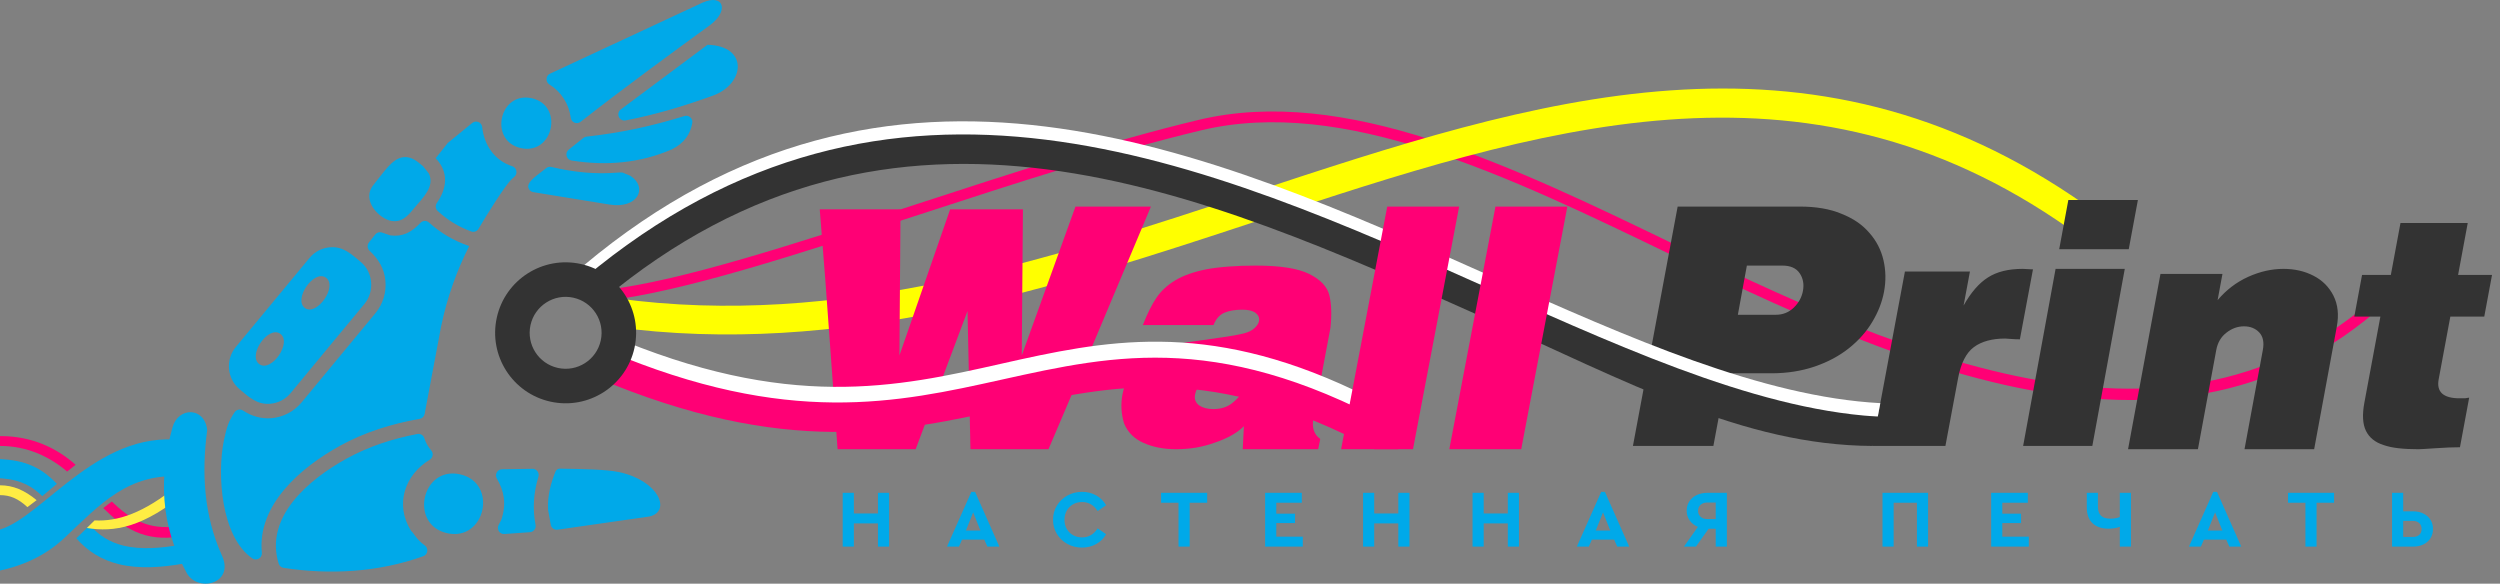 <?xml version="1.0" encoding="UTF-8"?>
<svg width="257px" height="60px" viewBox="0 0 257 60" version="1.1" xmlns="http://www.w3.org/2000/svg" xmlns:xlink="http://www.w3.org/1999/xlink">
    <rect x="0" y="0" width="257" height="60" fill="#808080" stroke="none"/>
    <title>LOGO 2</title>
    <g id="Page-1" stroke="none" stroke-width="1" fill="none" fill-rule="evenodd">
        <g id="LOGO">
            <g id="Hand">
                <path d="M18.357,54.068 C15.273,54.586 13.296,53.301 11.498,51.561 C11.2,51.771 10.907,51.995 10.616,52.233 C12.645,54.236 14.872,55.758 18.539,55.143 L18.357,54.068 Z M-1.9160703e-14,44.831 L-1.9160703e-14,45.843 C2.882,45.838 5.223,47.031 6.9,48.477 C7.189,48.242 7.48,48.011 7.774,47.781 C5.911,46.121 3.335,44.811 -1.9160703e-14,44.831 Z" id="Fill-136" fill="#FF0075"></path>
                <path d="M18.884,55.94 L19.213,57.876 L18.803,57.949 C16.675,58.324 14.331,58.517 12.21,57.996 C10.456,57.564 9.028,56.688 7.846,55.341 C8.329,54.865 8.788,54.407 9.24,53.973 C10.168,55.054 11.279,55.742 12.668,56.085 C14.511,56.539 16.625,56.339 18.472,56.013 L18.884,55.94 Z M4.343,51 C3.334,50.011 2.172,49.355 0.381,49.196 L0,49.162 L0,47.191 L0.446,47.224 C2.961,47.405 4.48,48.307 5.849,49.737 C5.349,50.16 4.848,50.581 4.343,51 L4.343,51 Z" id="Fill-137" fill="#00A9E9"></path>
                <path d="M18.279,49.888 C14.757,52.775 12.073,53.625 9.724,53.499 C9.724,53.499 8.926,54.276 8.926,54.276 C11.727,54.74 14.76,54.253 19.213,50.517 L18.703,49.915 L18.514,49.902 L18.279,49.888 Z M0,49.888 L0,50.899 C1.011,50.899 1.854,51.236 2.819,52.133 C3.765,51.416 2.819,52.133 3.765,51.416 C2.528,50.393 1.348,49.888 0,49.888 Z" id="Fill-138" fill="#FFED43"></path>
                <path d="M0,54.438 L0,58.652 C2.047,58.209 4.492,57.305 6.638,55.284 C10.368,51.774 13.203,48.574 18.823,48.979 L19.551,45.385 C10.459,43.63 4.603,53.04 0,54.438 Z" id="Fill-139" fill="#00A9E9"></path>
                <path d="M72.732,4.603 L63.819,11.248 C63.581,11.427 63.498,11.738 63.618,12.012 C63.736,12.286 64.02,12.436 64.312,12.379 C67.366,11.788 70.256,10.928 73.282,9.833 C76.594,8.637 76.981,4.719 72.732,4.603 Z M56.145,17.288 C55.334,17.953 54.137,18.657 54.319,19.302 C54.387,19.543 54.577,19.713 54.824,19.753 L62.671,21.03 C65.583,21.495 66.637,19.264 64.805,18.073 L63.989,17.736 C63.454,17.655 61.113,18.203 56.684,17.163 C56.489,17.117 56.301,17.16 56.145,17.288 Z M59.975,14.177 C59.463,14.582 58.957,14.986 58.463,15.384 C58.264,15.543 58.183,15.793 58.248,16.04 C58.313,16.288 58.505,16.462 58.757,16.502 C62.397,17.087 65.836,16.743 69.049,15.363 C70.373,14.704 70.978,13.755 71.166,12.638 C71.205,12.416 71.131,12.206 70.962,12.057 C70.793,11.908 70.577,11.861 70.364,11.927 C66.987,12.974 63.85,13.648 60.293,14.046 C60.172,14.061 60.071,14.101 59.975,14.177 Z M47.291,48.76 C51.228,49.632 49.908,55.685 45.971,54.813 C42.032,53.941 43.352,47.887 47.291,48.76 Z M57.126,48.424 C56.61,49.672 56.271,51.015 56.336,52.376 L56.617,53.939 C56.677,54.273 56.989,54.501 57.323,54.452 L66.785,53.092 C69.025,52.552 67.739,49.402 63.616,48.527 C62.298,48.259 59.993,48.214 57.591,48.177 C57.329,48.162 57.199,48.326 57.126,48.424 Z M55.053,53.954 C54.726,52.287 54.858,50.627 55.348,49.012 C55.408,48.812 55.373,48.614 55.249,48.447 C55.124,48.279 54.945,48.192 54.738,48.194 L51.606,48.239 C51.376,48.242 51.179,48.36 51.067,48.563 C50.953,48.766 50.957,48.995 51.074,49.195 C51.822,50.464 52.085,51.775 51.534,53.439 L51.256,53.966 C51.145,54.175 51.156,54.41 51.283,54.609 C51.412,54.807 51.62,54.913 51.854,54.895 L54.482,54.709 C54.669,54.694 54.822,54.61 54.936,54.461 C55.05,54.31 55.09,54.137 55.053,53.954 Z M43.662,56.064 C42.78,55.439 42.523,54.767 42.276,54.595 L42.273,54.595 C40.539,51.863 41.625,48.804 44.176,47.258 C44.34,47.158 44.442,47.006 44.472,46.815 C44.503,46.624 44.453,46.447 44.327,46.302 C44.009,45.932 43.766,45.507 43.619,45.043 C43.522,44.736 43.218,44.554 42.905,44.614 C40.37,45.097 37.917,45.886 35.653,47.133 L35.651,47.131 C31.768,49.273 27.166,53.116 28.645,57.934 C28.716,58.171 28.905,58.335 29.148,58.373 C33.896,59.112 38.923,58.831 43.513,57.178 C43.739,57.096 43.892,56.907 43.924,56.667 C43.955,56.427 43.859,56.204 43.662,56.064 Z M37.991,25.777 C38.884,26.62 39.504,27.568 39.62,28.87 C39.725,30.032 39.39,31.235 38.593,32.197 L31.003,41.367 C30.204,42.332 29.088,42.881 27.934,42.987 C26.898,43.081 25.87,42.793 24.987,42.205 C24.703,42.017 24.321,42.091 24.125,42.371 C23.519,43.246 23.281,43.971 23.008,45.316 C22.316,48.727 22.701,55.175 25.94,57.402 C26.147,57.544 26.398,57.551 26.614,57.423 C26.829,57.295 26.943,57.066 26.919,56.816 C26.432,51.915 30.885,48.068 34.945,45.831 L34.945,45.828 C37.49,44.424 40.284,43.561 43.144,43.058 C43.406,43.012 43.605,42.817 43.653,42.553 L45.336,33.603 C45.978,30.492 46.987,27.769 48.233,25.295 C46.601,24.735 45.277,23.935 44.097,22.872 C43.844,22.642 43.457,22.659 43.223,22.908 C42.334,23.855 41.418,24.372 40.121,24.199 L39.265,23.905 C39.009,23.817 38.739,23.898 38.572,24.11 L37.93,24.919 C37.724,25.179 37.751,25.55 37.991,25.777 Z M44.785,16.268 C46.185,17.715 45.92,19.416 44.91,20.863 C44.726,21.124 44.765,21.479 45,21.695 C45.99,22.605 47.089,23.295 48.436,23.793 C48.723,23.899 49.038,23.786 49.194,23.521 C50.036,22.081 51.953,19.011 52.616,18.407 C52.705,18.328 52.795,18.246 52.885,18.164 C53.059,18.009 53.13,17.788 53.081,17.56 C53.032,17.33 52.877,17.159 52.656,17.088 C50.873,16.52 49.766,14.938 49.568,13.063 C49.543,12.828 49.402,12.637 49.185,12.546 C48.966,12.455 48.732,12.489 48.548,12.64 L46.033,14.693 L44.785,16.268 Z M54.664,10.099 C57.999,10.837 56.882,15.963 53.547,15.224 C50.212,14.485 51.329,9.359 54.664,10.099 Z M28.804,34.307 C30.056,35.175 27.92,38.309 26.668,37.442 C25.416,36.574 27.553,33.441 28.804,34.307 Z M33.5,28.542 C34.753,29.41 32.575,32.515 31.363,31.677 C30.111,30.809 32.248,27.675 33.5,28.542 Z M37.072,26.918 C36.094,26.098 35.257,25.298 33.89,25.423 C33.112,25.494 32.359,25.862 31.825,26.508 L24.236,35.676 C23.164,36.971 23.335,38.927 24.621,40.007 C25.599,40.83 26.435,41.628 27.803,41.504 C28.578,41.433 29.325,41.069 29.859,40.431 C32.387,37.36 34.933,34.301 37.47,31.237 C38.523,29.957 38.365,27.972 37.072,26.918 Z M43.482,17.081 C42.887,16.58 42.311,16.08 41.495,16.156 C40.302,16.264 39.402,17.789 38.409,18.987 C37.064,20.612 39.056,22.535 40.253,22.715 L40.568,22.739 C41.508,22.744 42.078,22.002 42.635,21.327 C43.473,20.316 44.716,19.191 44.089,17.837 L43.482,17.081 Z M56.483,8.686 C57.686,9.428 58.495,10.691 58.674,12.104 C58.704,12.336 58.844,12.519 59.057,12.609 C59.272,12.698 59.5,12.667 59.683,12.524 C64.124,9.043 69.038,5.461 72.958,2.603 C74.97,1.136 74.427,-0.682 72.246,0.259 L56.546,7.572 C56.33,7.672 56.197,7.871 56.184,8.109 C56.169,8.349 56.28,8.561 56.483,8.686 Z M17.737,43.914 C18.329,41.831 21.025,41.789 21.301,44.207 C20.712,48.617 20.96,52.918 22.77,57.011 C24.265,60.071 20.129,61.027 19.099,58.719 C16.478,53.941 16.33,48.983 17.737,43.914 Z" id="Fill-150" fill="#00A9E9"></path>
            </g>
            <g id="Logo-text-and-lines" transform="translate(50.899, 9.101)">
                <path d="M11.461,20.681 C19.066,19.802 30.772,15.983 43.186,11.933 C52.989,8.736 63.236,5.393 72.324,3.223 C87.352,-0.368 104.394,7.875 121.735,16.265 C148.073,29.005 178.952,42.43 199.999,14.079 L200.899,14.732 C179.297,43.828 147.997,30.199 121.247,17.26 C104.085,8.957 87.218,0.798 72.581,4.296 C63.584,6.445 53.339,9.787 43.534,12.984 C31.067,17.052 19.31,20.887 11.587,21.779 L11.461,20.681" id="Fill-478" fill="#FF0075"></path>
                <path d="M12.531,21.573 C35.388,24.694 56.891,17.598 77.627,10.756 C106.994,1.064 134.854,-8.128 163.483,11.975 L161.774,14.375 C134.368,-4.868 107.198,4.097 78.558,13.548 C57.498,20.498 35.657,27.705 12.135,24.494 L12.531,21.573" id="Fill-479" fill="#FFFF00"></path>
                <path d="M142.778,20.897 C142.583,21.938 142.188,22.962 141.581,23.974 C140.979,24.988 140.176,25.892 139.186,26.684 C138.188,27.481 137.012,28.115 135.653,28.578 C134.294,29.042 132.809,29.274 131.196,29.274 L126.631,29.274 L125.236,36.742 L116.966,36.742 L121.564,12.135 L134.126,12.135 C135.794,12.135 137.214,12.379 138.38,12.865 C138.996,13.109 139.543,13.391 140.014,13.714 C140.481,14.031 140.902,14.41 141.275,14.84 C141.998,15.659 142.479,16.599 142.723,17.65 C142.967,18.708 142.986,19.788 142.778,20.897 Z M134.444,20.798 C134.572,20.101 134.456,19.494 134.1,18.978 C133.743,18.461 133.158,18.202 132.338,18.202 L128.679,18.202 L127.753,23.258 L131.654,23.258 C132.376,23.258 132.993,23.012 133.501,22.523 C134.009,22.034 134.324,21.455 134.444,20.798 Z M156.744,25.782 C156.48,25.782 156.17,25.77 155.814,25.742 C155.463,25.714 155.266,25.702 155.232,25.702 C153.887,25.702 152.813,25.996 152.021,26.578 C151.225,27.166 150.683,28.228 150.393,29.775 L149.089,36.742 L141.573,36.742 L144.817,19.398 L144.926,18.816 L151.61,18.816 L150.958,22.307 C151.706,20.973 152.535,20.012 153.454,19.426 C154.374,18.832 155.565,18.539 157.036,18.539 L158.09,18.59 L156.744,25.782 Z M167.937,16.517 L160.787,16.517 L161.726,11.461 L168.876,11.461 L167.937,16.517 Z M164.192,36.742 L157.079,36.742 L160.415,18.539 L167.528,18.539 L164.341,35.926 L164.192,36.742 Z M186.996,37.079 L179.836,37.079 L181.721,26.877 C181.868,26.088 181.742,25.485 181.348,25.07 C180.952,24.656 180.435,24.446 179.789,24.446 C179.136,24.446 178.535,24.662 177.975,25.1 C177.418,25.531 177.074,26.121 176.933,26.877 L175.047,37.079 L167.865,37.079 L171.197,19.056 L177.57,19.056 L177.071,21.754 C177.957,20.703 179.003,19.907 180.212,19.358 C181.426,18.811 182.633,18.539 183.842,18.539 C184.982,18.539 186.013,18.772 186.926,19.243 C187.845,19.714 188.528,20.401 188.984,21.304 C189.436,22.208 189.55,23.259 189.328,24.458 L186.996,37.079 Z M201.984,36.876 C201.29,36.876 200.454,36.91 199.477,36.977 C198.499,37.046 197.91,37.079 197.714,37.079 C196.935,37.079 196.251,37.046 195.667,36.977 C195.085,36.915 194.57,36.802 194.125,36.648 C193.262,36.371 192.659,35.884 192.319,35.187 C191.981,34.489 191.929,33.526 192.158,32.296 L193.805,23.444 L191.124,23.444 L191.92,19.16 L194.879,19.16 L195.871,13.82 L202.785,13.82 L201.793,19.16 L205.281,19.16 L204.484,23.444 L200.996,23.444 L199.796,29.893 C199.554,31.191 200.268,31.844 201.944,31.844 C202.125,31.844 202.306,31.844 202.492,31.844 C202.684,31.809 202.836,31.787 202.934,31.775 L201.984,36.876 L201.984,36.876 Z" id="Fill-480" fill="#333333"></path>
                <polyline id="Fill-481" fill="#FF0075" points="67.416 12.135 60.092 29.551 56.884 37.079 48.863 37.079 48.563 22.871 43.229 37.079 35.206 37.079 33.943 19.667 33.371 12.418 41.675 12.418 41.562 27.442 46.777 12.418 54.257 12.418 54.138 27.442 59.659 12.135 67.416 12.135"></polyline>
                <path d="M84.607,37.079 L76.854,37.079 L76.973,34.71 C76.297,35.392 75.305,35.957 73.986,36.401 C73.346,36.634 72.694,36.801 72.041,36.916 C71.391,37.022 70.709,37.079 70.009,37.079 C68.746,37.079 67.632,36.864 66.667,36.435 C65.701,36.007 65.036,35.342 64.66,34.44 C64.357,33.453 64.302,32.444 64.494,31.423 C64.738,30.127 65.378,28.998 66.417,28.045 C67.009,27.494 67.768,27.059 68.692,26.744 C69.132,26.587 69.559,26.456 69.979,26.344 C70.391,26.237 70.784,26.146 71.149,26.084 L74.297,25.638 C75.633,25.459 76.593,25.284 77.184,25.109 C77.546,25.001 77.85,24.832 78.091,24.607 C78.333,24.381 78.48,24.15 78.525,23.907 C78.588,23.575 78.475,23.299 78.182,23.073 C77.889,22.847 77.438,22.735 76.813,22.735 C76.067,22.735 75.45,22.841 74.961,23.05 C74.472,23.265 74.103,23.682 73.847,24.313 L66.584,24.313 C67.036,23.163 67.495,22.234 67.969,21.528 C68.437,20.829 69.084,20.225 69.906,19.724 C70.728,19.228 71.802,18.844 73.131,18.579 C73.774,18.462 74.526,18.365 75.373,18.303 C76.227,18.235 77.166,18.202 78.2,18.202 C80.721,18.202 82.554,18.49 83.702,19.069 C84.85,19.644 85.533,20.366 85.753,21.229 C85.971,22.093 86.015,23.213 85.874,24.59 L84.12,33.898 C83.94,34.857 84.177,35.562 84.823,36.023 L84.607,37.079 Z M77.501,29.613 C77.56,29.297 77.58,29.038 77.56,28.841 C77.046,29.1 76.275,29.326 75.249,29.517 C74.708,29.613 74.257,29.715 73.884,29.822 C73.518,29.923 73.188,30.047 72.893,30.194 C72.383,30.425 72.069,30.854 71.951,31.479 C71.866,31.931 72.008,32.297 72.376,32.573 C72.75,32.828 73.233,32.951 73.823,32.951 C74.642,32.951 75.309,32.732 75.829,32.291 C76.743,31.553 77.303,30.663 77.501,29.613 L77.501,29.613 Z" id="Fill-482" fill="#FF0075"></path>
                <path d="M35.73,41.56 L36.878,41.56 L36.878,43.68 L39.355,43.68 L39.355,41.56 L40.501,41.56 L40.501,47.091 L39.355,47.091 L39.355,44.703 L36.878,44.703 L36.878,47.091 L35.73,47.091 L35.73,41.56 Z M50.288,46.371 L47.997,46.371 L47.683,47.091 L46.452,47.091 L48.955,41.461 L49.337,41.461 L51.834,47.091 L50.602,47.091 L50.288,46.371 Z M49.142,43.572 L48.396,45.441 L49.89,45.441 L49.142,43.572 Z M60.33,47.191 C59.781,47.191 59.279,47.066 58.823,46.814 C58.368,46.563 58.008,46.218 57.745,45.78 C57.482,45.341 57.351,44.857 57.351,44.326 C57.351,43.795 57.484,43.311 57.75,42.872 C58.016,42.433 58.377,42.089 58.832,41.838 C59.288,41.587 59.79,41.461 60.338,41.461 C60.871,41.461 61.352,41.582 61.786,41.825 C62.218,42.068 62.559,42.404 62.808,42.834 L61.943,43.438 C61.547,42.818 61.012,42.508 60.338,42.508 C59.994,42.508 59.683,42.586 59.41,42.743 C59.135,42.898 58.919,43.116 58.763,43.391 C58.609,43.669 58.53,43.983 58.53,44.335 C58.53,44.687 58.609,44.999 58.763,45.274 C58.919,45.546 59.135,45.761 59.41,45.913 C59.683,46.067 59.994,46.144 60.338,46.144 C61.012,46.144 61.547,45.834 61.943,45.213 L62.808,45.818 C62.565,46.248 62.226,46.584 61.79,46.827 C61.355,47.071 60.868,47.191 60.33,47.191 Z M70.252,42.583 L68.461,42.583 L68.461,41.56 L73.198,41.56 L73.198,42.583 L71.398,42.583 L71.398,47.091 L70.252,47.091 L70.252,42.583 Z M79.157,41.56 L82.926,41.56 L82.926,42.583 L80.303,42.583 L80.303,43.705 L82.23,43.705 L82.23,44.669 L80.303,44.669 L80.303,46.069 L83.028,46.069 L83.028,47.091 L79.157,47.091 L79.157,41.56 Z M89.224,41.56 L90.369,41.56 L90.369,43.68 L92.848,43.68 L92.848,41.56 L93.994,41.56 L93.994,47.091 L92.848,47.091 L92.848,44.703 L90.369,44.703 L90.369,47.091 L89.224,47.091 L89.224,41.56 Z M100.479,41.56 L101.625,41.56 L101.625,43.68 L104.104,43.68 L104.104,41.56 L105.25,41.56 L105.25,47.091 L104.104,47.091 L104.104,44.703 L101.625,44.703 L101.625,47.091 L100.479,47.091 L100.479,41.56 Z M115.037,46.371 L112.745,46.371 L112.43,47.091 L111.201,47.091 L113.704,41.461 L114.086,41.461 L116.581,47.091 L115.351,47.091 L115.037,46.371 Z M113.891,43.572 L113.144,45.441 L114.637,45.441 L113.891,43.572 Z M126.623,41.56 L126.623,47.091 L125.477,47.091 L125.477,45.256 L124.747,45.256 L123.441,47.091 L122.209,47.091 L123.644,45.064 C123.288,44.913 123.007,44.691 122.8,44.401 C122.594,44.11 122.49,43.779 122.49,43.405 C122.49,43.041 122.58,42.719 122.762,42.441 C122.943,42.162 123.196,41.945 123.521,41.791 C123.846,41.638 124.221,41.56 124.646,41.56 L126.623,41.56 Z M125.477,42.558 L124.612,42.558 C124.329,42.558 124.099,42.636 123.924,42.793 C123.748,42.948 123.661,43.155 123.661,43.413 C123.661,43.67 123.748,43.875 123.924,44.028 C124.099,44.182 124.329,44.258 124.612,44.258 L125.477,44.258 L125.477,42.558 Z M142.622,41.56 L147.307,41.56 L147.307,47.091 L146.162,47.091 L146.162,42.583 L143.768,42.583 L143.768,47.091 L142.622,47.091 L142.622,41.56 Z M153.793,41.56 L157.561,41.56 L157.561,42.583 L154.938,42.583 L154.938,43.705 L156.866,43.705 L156.866,44.669 L154.938,44.669 L154.938,46.069 L157.662,46.069 L157.662,47.091 L153.793,47.091 L153.793,41.56 Z M168.163,41.56 L168.163,47.091 L167.017,47.091 L167.017,45.055 C166.673,45.184 166.285,45.247 165.854,45.247 C165.152,45.247 164.605,45.061 164.212,44.687 C163.819,44.313 163.622,43.77 163.622,43.061 L163.622,41.56 L164.767,41.56 L164.767,42.951 C164.767,43.383 164.871,43.701 165.078,43.908 C165.285,44.113 165.606,44.217 166.041,44.217 C166.42,44.217 166.745,44.162 167.017,44.049 L167.017,41.56 L168.163,41.56 Z M177.959,46.371 L175.668,46.371 L175.353,47.091 L174.122,47.091 L176.626,41.461 L177.008,41.461 L179.503,47.091 L178.273,47.091 L177.959,46.371 Z M176.814,43.572 L176.066,45.441 L177.56,45.441 L176.814,43.572 Z M186.099,42.583 L184.308,42.583 L184.308,41.56 L189.044,41.56 L189.044,42.583 L187.245,42.583 L187.245,47.091 L186.099,47.091 L186.099,42.583 Z M195.003,41.56 L196.149,41.56 L196.149,43.463 L197.169,43.463 C197.564,43.463 197.918,43.539 198.228,43.694 C198.54,43.846 198.781,44.06 198.955,44.335 C199.127,44.608 199.213,44.921 199.213,45.274 C199.213,45.636 199.127,45.954 198.955,46.229 C198.781,46.501 198.54,46.714 198.228,46.865 C197.918,47.015 197.564,47.091 197.169,47.091 L195.003,47.091 L195.003,41.56 Z M197.169,46.094 C197.439,46.094 197.653,46.019 197.809,45.872 C197.965,45.724 198.042,45.527 198.042,45.281 C198.042,45.036 197.965,44.835 197.809,44.682 C197.653,44.528 197.439,44.452 197.169,44.452 L196.149,44.452 L196.149,46.094 L197.169,46.094 L197.169,46.094 Z" id="Fill-616" fill="#00A9E9"></path>
                <path d="M52.039,28.289 C62.586,25.912 72.921,23.727 88.315,31.011 L87.412,34.045 C72.487,26.807 62.851,28.975 52.679,31.266 C41.563,33.771 29.83,36.414 10.449,28.092 L11.6,25.281 C30.11,33.229 41.371,30.693 52.039,28.289 Z" id="Fill-617" fill="#FFFFFF"></path>
                <path d="M52.057,29.93 C63.857,27.312 74.966,24.847 93.708,35.5 L92.831,37.079 L90.367,37.079 C73.74,28.196 63.524,30.46 52.698,32.863 C41.577,35.33 29.839,37.935 10.449,29.736 L11.601,26.966 C30.119,34.797 41.384,32.298 52.057,29.93 Z" id="Fill-618" fill="#FF0075"></path>
                <path d="M102.415,19.313 C116.68,25.69 130.264,31.692 142.396,32.343 L142.135,33.741 C128.878,33.674 116.523,28.851 101.207,22.006 C72.672,9.251 41.18,-4.825 11.006,20.446 L9.101,18.194 C40.7,-8.272 73.078,6.201 102.415,19.313 Z" id="Fill-619" fill="#FFFFFF"></path>
                <path d="M102.411,20.663 C117.437,27.379 131.648,33.732 144.27,33.796 L141.573,36.742 C128.317,36.675 116.518,30.199 101.203,23.354 C72.669,10.6 41.179,-3.477 11.006,21.794 L9.101,19.542 C40.699,-6.924 73.075,7.549 102.411,20.663 Z" id="Fill-620" fill="#333333"></path>
                <path d="M8.802,18.035 C10.757,18.465 12.351,19.646 13.35,21.208 C14.349,22.769 14.754,24.713 14.324,26.668 C13.894,28.621 12.713,30.217 11.151,31.216 C9.59,32.216 7.647,32.619 5.692,32.189 C3.738,31.76 2.143,30.578 1.144,29.017 C0.144,27.454 -0.259,25.511 0.17,23.557 C0.6,21.602 1.782,20.008 3.343,19.009 C4.905,18.01 6.848,17.607 8.802,18.035 Z M10.361,23.12 C9.852,22.323 9.037,21.721 8.041,21.502 C7.045,21.282 6.051,21.488 5.256,21.998 C4.459,22.507 3.855,23.322 3.636,24.319 C3.418,25.315 3.623,26.308 4.134,27.104 C4.643,27.901 5.457,28.503 6.454,28.723 C7.451,28.942 8.442,28.737 9.239,28.226 C10.036,27.717 10.639,26.903 10.857,25.907 C11.078,24.909 10.871,23.917 10.361,23.12 L10.361,23.12 Z" id="Fill-621" fill="#333333"></path>
                <polyline id="Fill-626" fill="#FF0075" points="94.356 37.079 86.966 37.079 91.709 12.135 99.101 12.135 94.356 37.079"></polyline>
                <polyline id="Fill-627" fill="#FF0075" points="105.482 37.079 98.09 37.079 102.835 12.135 110.225 12.135 105.482 37.079"></polyline>
            </g>
        </g>
    </g>
</svg>